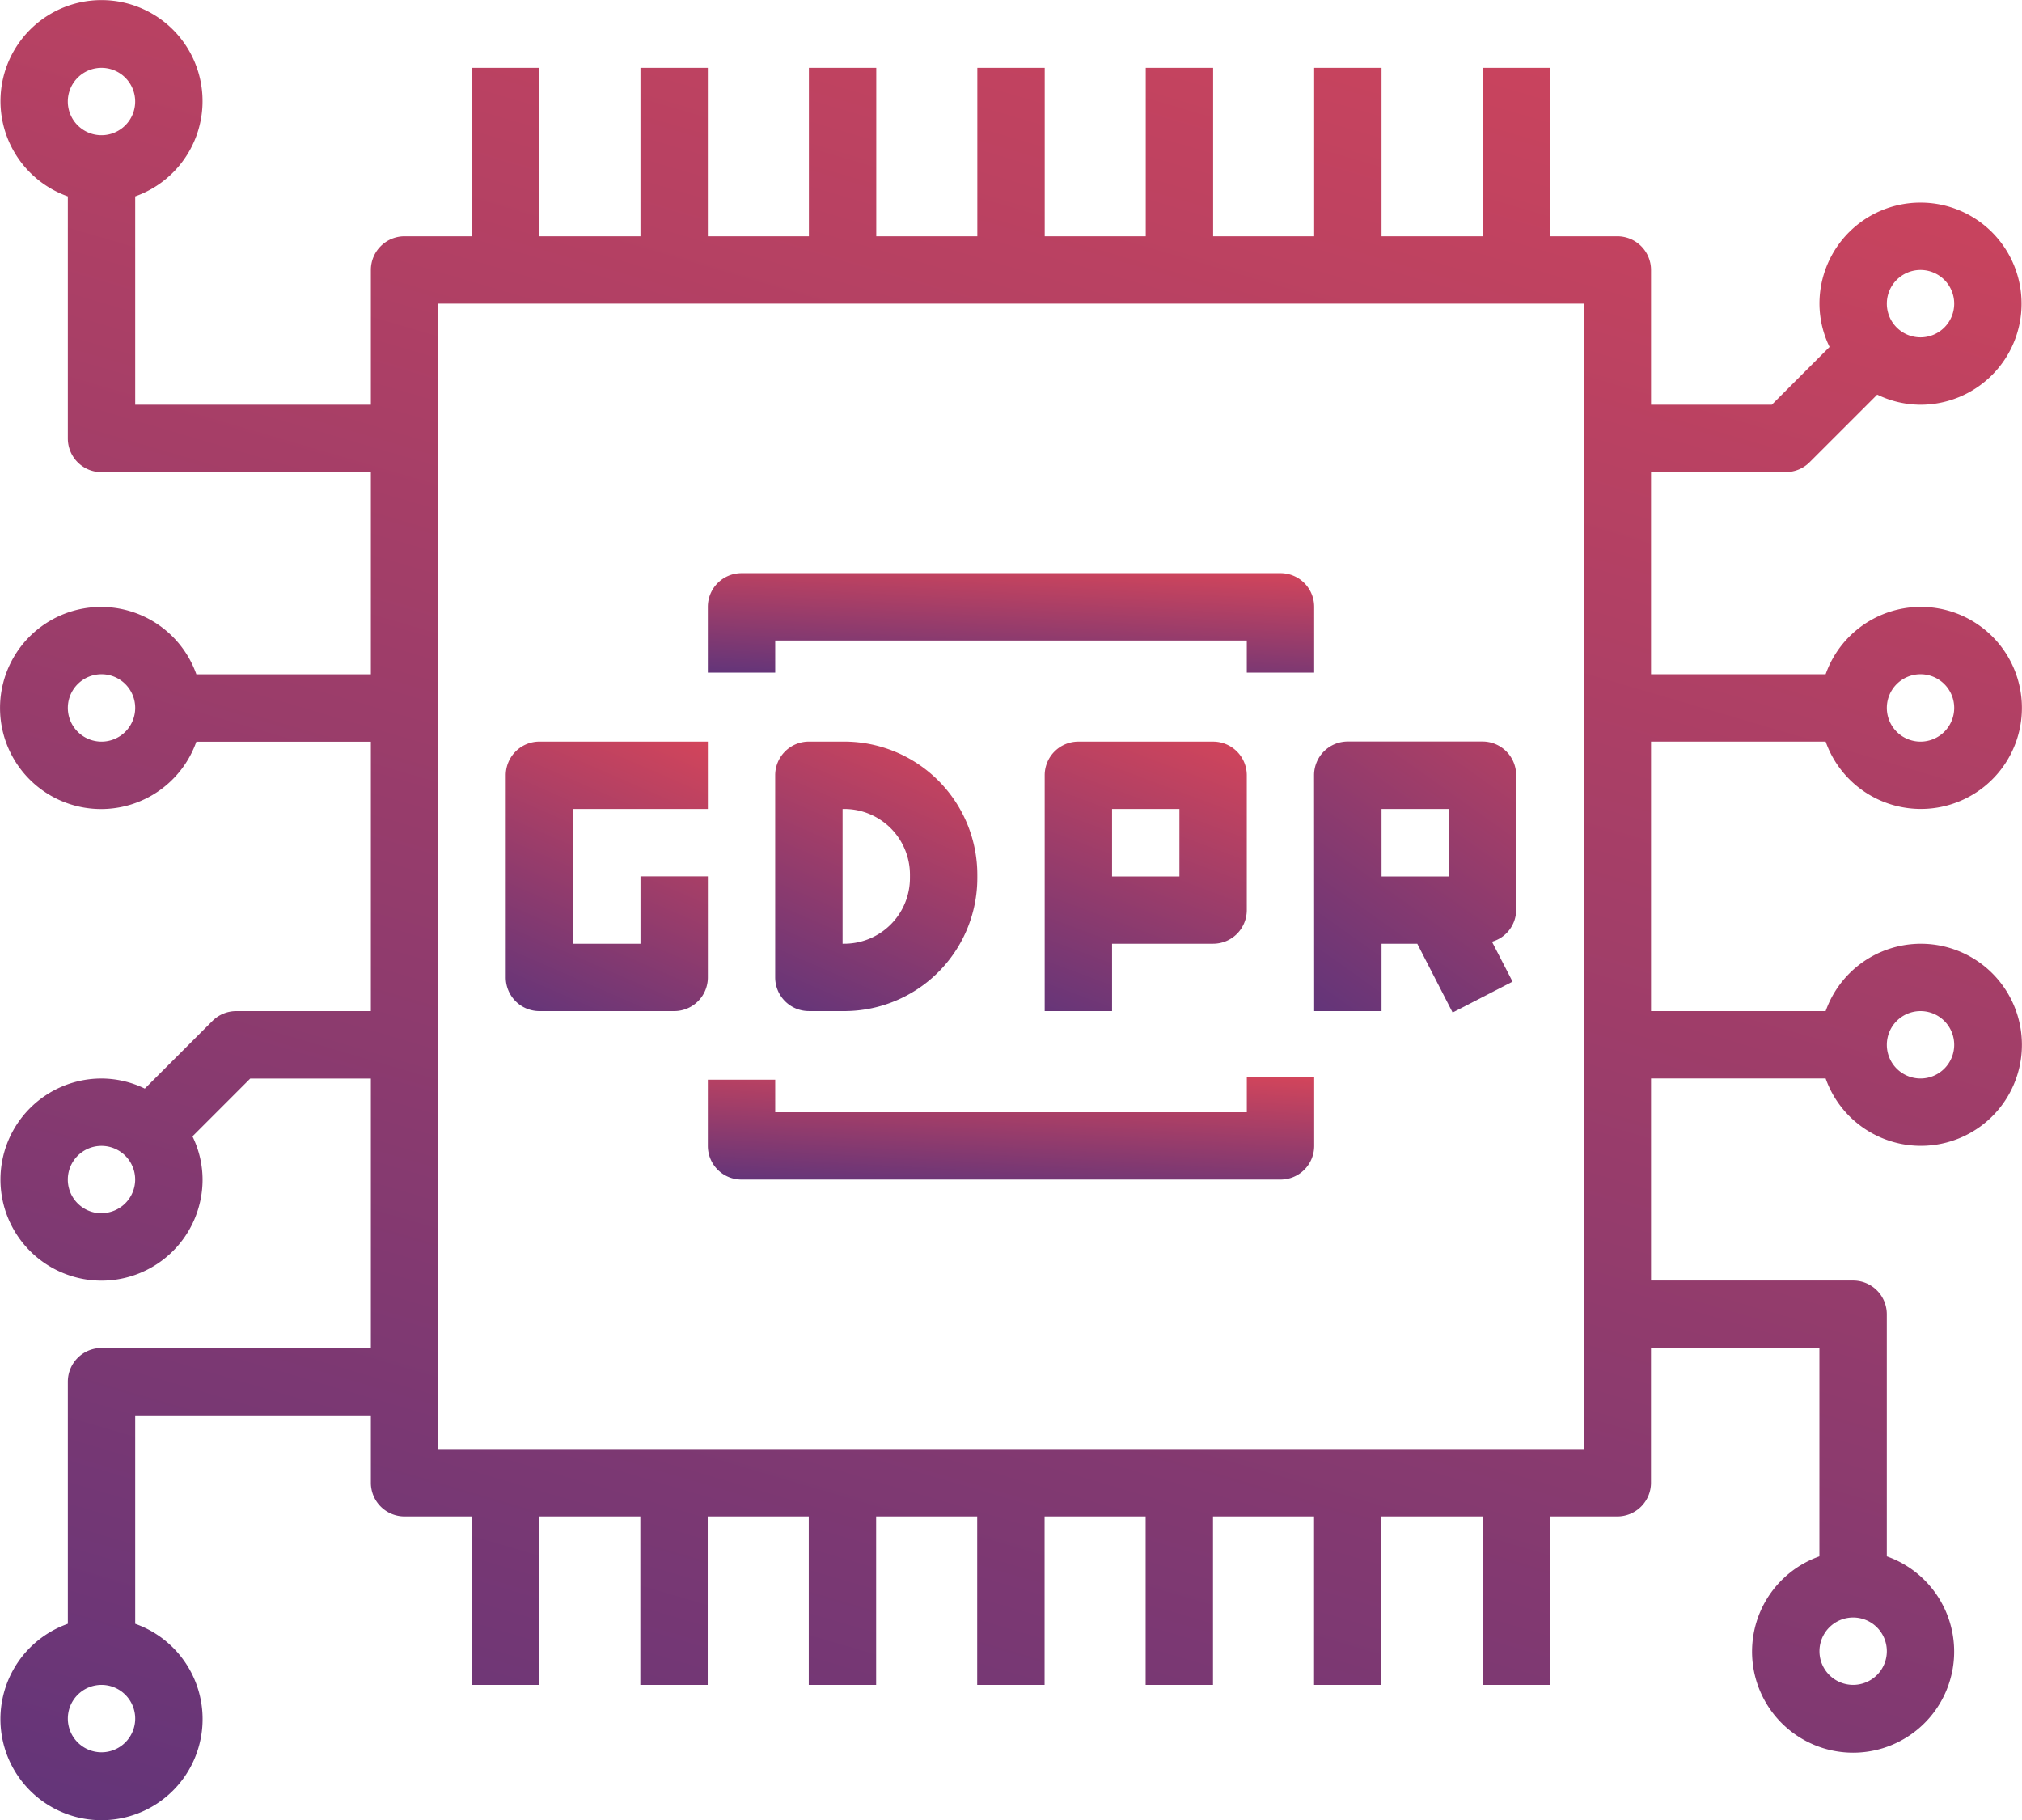 <svg xmlns="http://www.w3.org/2000/svg" xmlns:xlink="http://www.w3.org/1999/xlink" width="78.516" height="70.668" viewBox="0 0 78.516 70.668">
  <defs>
    <linearGradient id="linear-gradient" x1="1.762" x2="1.16" y2="1.837" gradientUnits="objectBoundingBox">
      <stop offset="0" stop-color="#e84855"/>
      <stop offset="1" stop-color="#3c2f84"/>
    </linearGradient>
  </defs>
  <g id="chip" transform="translate(0.001 -0.498)" style="isolation: isolate">
    <g id="Group_287" data-name="Group 287" transform="translate(19.637 29.292)">
      <path id="Path_1023" data-name="Path 1023" d="M129.366,198.726H134.6a1.308,1.308,0,0,0,1.308-1.308v-3.924h-2.616v2.616h-2.616v-5.232h5.232v-2.617h-6.54a1.308,1.308,0,0,0-1.308,1.308v7.848A1.308,1.308,0,0,0,129.366,198.726Zm0,0" transform="translate(-128.059 -188.262)" fill="url(#linear-gradient)"/>
      <path id="Path_1024" data-name="Path 1024" d="M198.976,198.726a5.17,5.17,0,0,0,5.165-5.164v-.131a5.171,5.171,0,0,0-5.165-5.17H197.6a1.308,1.308,0,0,0-1.308,1.308v7.848a1.308,1.308,0,0,0,1.308,1.308Zm-.067-7.848h.067a2.551,2.551,0,0,1,2.549,2.548v.131a2.552,2.552,0,0,1-2.549,2.553h-.067Zm0,0" transform="translate(-185.829 -188.262)" fill="url(#linear-gradient)"/>
      <path id="Path_1025" data-name="Path 1025" d="M271.071,196.113a1.308,1.308,0,0,0,1.308-1.308v-5.232a1.308,1.308,0,0,0-1.308-1.308h-5.232a1.307,1.307,0,0,0-1.308,1.308v9.156h2.616v-2.616Zm-3.924-5.232h2.616V193.5h-2.616Zm0,0" transform="translate(-243.603 -188.265)" fill="url(#linear-gradient)"/>
    </g>
    <path id="Path_1026" data-name="Path 1026" d="M332.766,198.729h2.616v-2.616h1.388l1.372,2.671,2.328-1.2-.8-1.55a1.289,1.289,0,0,0,.94-1.233v-5.232a1.308,1.308,0,0,0-1.308-1.308h-5.232a1.308,1.308,0,0,0-1.308,1.308Zm2.616-7.848H338V193.5h-2.617Zm0,0" transform="translate(-281.737 -158.973)" fill="url(#linear-gradient)"/>
    <path id="Path_1027" data-name="Path 1027" d="M200.163,274.586H181.85v-1.262h-2.616v2.57a1.308,1.308,0,0,0,1.308,1.308h20.929a1.308,1.308,0,0,0,1.308-1.308v-2.667h-2.616Zm0,0" transform="translate(-151.749 -230.905)" fill="url(#linear-gradient)"/>
    <path id="Path_1028" data-name="Path 1028" d="M181.85,148.233h18.312v1.245h2.616v-2.554a1.307,1.307,0,0,0-1.308-1.308H180.542a1.308,1.308,0,0,0-1.308,1.308v2.554h2.616Zm0,0" transform="translate(-151.749 -122.865)" fill="url(#linear-gradient)"/>
    <path id="Path_1029" data-name="Path 1029" d="M69.342,18.828a1.308,1.308,0,0,0,.925-.383l2.626-2.625a3.867,3.867,0,0,0,1.681.392,3.924,3.924,0,1,0-3.924-3.924,3.857,3.857,0,0,0,.392,1.681L68.8,16.212H64.11V10.98A1.308,1.308,0,0,0,62.8,9.672H60.185V3.132H57.57v6.54H53.645V3.132H51.029v6.54H47.106V3.132H44.489v6.54H40.566V3.132H37.949v6.54H34.025V3.132H31.409v6.54H27.485V3.132H24.869v6.54H20.945V3.132H18.329v6.54H15.713A1.308,1.308,0,0,0,14.4,10.979v5.233H5.249V8.123a3.923,3.923,0,1,0-2.616,0v9.4a1.308,1.308,0,0,0,1.308,1.308H14.4v7.848H7.624a3.924,3.924,0,1,0,0,2.616H14.4V39.756H9.173a1.308,1.308,0,0,0-.925.383L5.622,42.765a3.867,3.867,0,0,0-1.681-.392A3.924,3.924,0,1,0,7.865,46.3a3.848,3.848,0,0,0-.392-1.681l2.242-2.243H14.4V52.836H3.941a1.308,1.308,0,0,0-1.308,1.308v9.4a3.925,3.925,0,1,0,2.616,0V55.452H14.4v2.617a1.308,1.308,0,0,0,1.308,1.308h2.616v6.54h2.616v-6.54h3.924v6.54h2.616v-6.54h3.924v6.54h2.616v-6.54h3.924v6.54h2.617v-6.54h3.924v6.54h2.616v-6.54h3.924v6.54h2.616v-6.54H57.57v6.54h2.616v-6.54H62.8a1.308,1.308,0,0,0,1.308-1.308V52.836h6.54v8.089a3.924,3.924,0,1,0,2.617,0v-9.4a1.308,1.308,0,0,0-1.308-1.308H64.11V42.372h6.78a3.923,3.923,0,1,0,0-2.616H64.11V29.292h6.78a3.923,3.923,0,1,0,0-2.616H64.11V18.828Zm5.232-7.848a1.308,1.308,0,1,1-1.308,1.308A1.308,1.308,0,0,1,74.574,10.98ZM3.941,5.748A1.308,1.308,0,1,1,5.248,4.44,1.308,1.308,0,0,1,3.941,5.748Zm0,23.544a1.308,1.308,0,1,1,1.308-1.308A1.308,1.308,0,0,1,3.941,29.292Zm0,18.313A1.308,1.308,0,1,1,5.248,46.3,1.308,1.308,0,0,1,3.941,47.6Zm0,20.928a1.308,1.308,0,1,1,1.308-1.308A1.308,1.308,0,0,1,3.941,68.533ZM61.494,56.76H17.021V12.288H61.494ZM71.958,63.3a1.308,1.308,0,1,1-1.308,1.308A1.308,1.308,0,0,1,71.958,63.3Zm2.616-23.544a1.308,1.308,0,1,1-1.308,1.308A1.308,1.308,0,0,1,74.574,39.756Zm0-13.08a1.308,1.308,0,1,1-1.308,1.308A1.308,1.308,0,0,1,74.574,26.676Zm0,0" transform="translate(0 0)" fill="url(#linear-gradient)"/>
  </g>
</svg>
